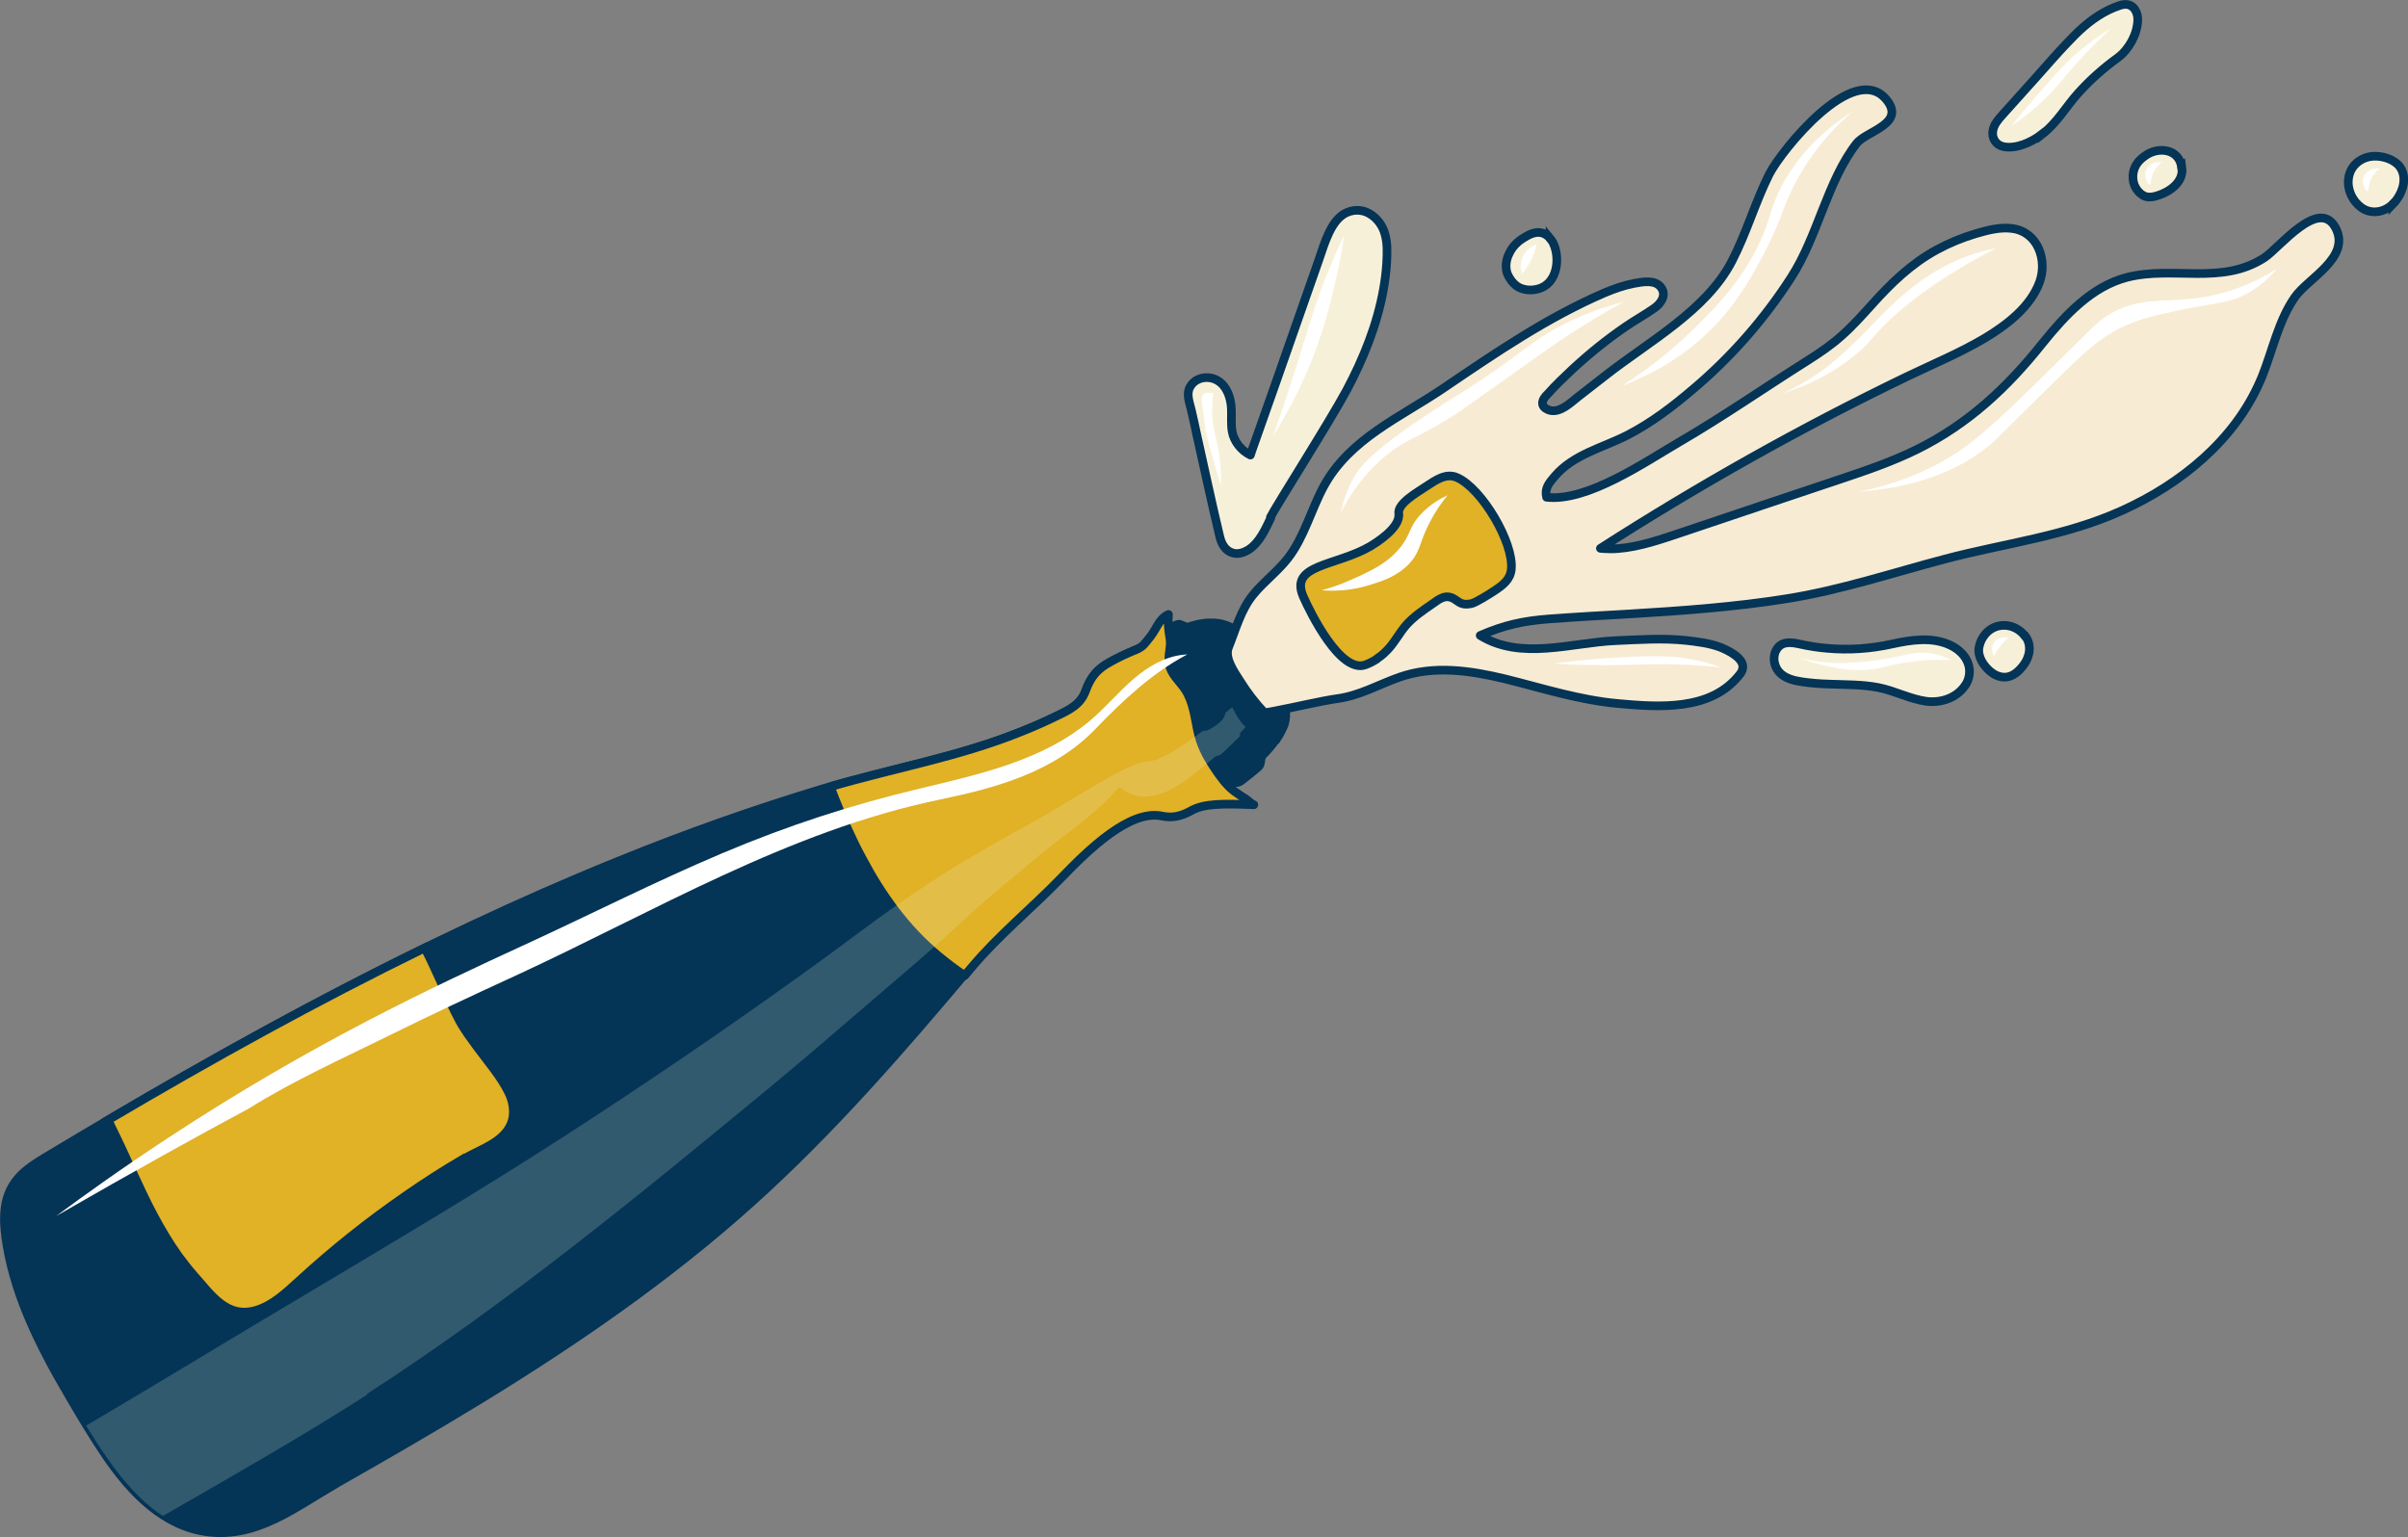<?xml version="1.0" encoding="UTF-8"?>
<svg id="Ebene_2" data-name="Ebene 2" xmlns="http://www.w3.org/2000/svg" viewBox="0 0 97.56 62.29">
  <rect x="0" y="0" width="97.56" height="62.29" fill="#808080" stroke="none"/>
  <defs>
    <style>
      .cls-1, .cls-2, .cls-3, .cls-4 {
        stroke-linejoin: round;
      }

      .cls-1, .cls-2, .cls-3, .cls-4, .cls-5, .cls-6 {
        stroke-width: .35px;
      }

      .cls-1, .cls-5 {
        fill: #f7f0d9;
      }

      .cls-1, .cls-5, .cls-6 {
        stroke: #043456;
      }

      .cls-2 {
        fill: #043456;
      }

      .cls-2, .cls-3, .cls-4 {
        stroke: #043456;
      }

      .cls-7 {
        fill: #e7f0d5;
        opacity: .2;
      }

      .cls-7, .cls-8 {
        stroke-width: 0px;
      }

      .cls-3 {
        fill: #f7ebd3;
      }

      .cls-4, .cls-6 {
        fill: #e1b126;
      }

      .cls-5, .cls-6 {
        stroke-miterlimit: 10;
      }

      .cls-8 {
        fill: #fff;
      }
    </style>
  </defs>
  <g id="Ebene_1-2" data-name="Ebene 1">
    <path class="cls-2" d="M51.69,30s.05-.09.08-.13c.03-.04.06-.09.08-.13.05-.09.09-.18.13-.26.01-.03.03-.06.04-.09.04-.11.06-.23.07-.34,0-.03,0-.06,0-.09,0-.09,0-.18-.02-.27,0-.04-.02-.09-.03-.14-.02-.08-.04-.17-.07-.26-.02-.05-.03-.1-.05-.15-.04-.1-.08-.2-.13-.31-.02-.05-.04-.09-.06-.14-.07-.16-.16-.32-.25-.5-.4-.76-1.05-1.66-1.96-1.9-.15-.04-.3-.05-.45-.05-.02,0-.03,0-.05,0,0,0,0,0,0,0-.29,0-.59.07-.88.17-.1.03-.32-.15-.42-.11-.34.13-.67.29-.99.44-.2.09-.26.4-.43.47-.5.21-1.02.43-1.48.71-.43.27-.65.6-.82,1.07-.2.55-.66.77-1.16,1.01-.49.24-.99.46-1.5.66-2.54,1.02-5.32,1.5-7.96,2.29-2.82.85-5.61,1.84-8.34,2.95-8.05,3.26-15.74,7.51-23.17,11.98-.41.25-.84.51-1.15.88-.67.78-.59,1.79-.43,2.74.18,1.06.52,2.08.95,3.07.44,1.01.96,1.97,1.52,2.92.5.86,1.01,1.72,1.57,2.54.99,1.44,2.3,2.83,4.12,3.05,1.98.23,3.5-1,5.12-1.93.02-.01.04-.02.06-.04,1.97-1.12,3.93-2.25,5.86-3.43,3.85-2.36,7.58-4.93,10.94-7.95,3.24-2.91,6.09-6.2,8.89-9.53,1.12-1.34,2.44-2.4,3.66-3.66,1.08-1.12,2.77-2.81,4.08-2.52.39.08.76.06,1.19-.18.55-.3,1-.71,1.51-1.09.1-.07.36.02.51-.1.24-.18.51-.4.72-.58.11-.09.08-.37.14-.44.23-.23.4-.44.54-.63,0,0,0,0,0,0Z"/>
    <path class="cls-4" d="M39.34,39.23c1.12-1.34,2.44-2.4,3.66-3.66,1.08-1.12,2.78-2.79,4.09-2.5.39.08.74.02,1.17-.22.53-.29,1.23-.29,2.54-.24-.06,0-.27-.2-.32-.23-.16-.1-.33-.21-.48-.32-.33-.26-.58-.61-.81-.96-.32-.48-.55-.93-.67-1.5s-.18-1.17-.51-1.67c-.23-.34-.58-.62-.64-1.03-.06-.35.09-.69.03-1.03s-.09-.63-.06-.97c-.25.11-.39.34-.52.57-.14.25-.28.42-.46.63-.17.2-.42.25-.65.36-.31.14-.62.29-.91.47-.43.27-.65.6-.82,1.07-.2.55-.66.77-1.16,1.01-.49.24-.99.46-1.5.66-2.45.99-5.12,1.46-7.68,2.21.07.18.15.38.22.57.32.79.66,1.58,1.07,2.33.39.74.83,1.45,1.34,2.12.51.67,1.08,1.28,1.73,1.82.34.28.72.58,1.09.81.08-.1.16-.19.24-.29Z"/>
    <path class="cls-6" d="M18.78,46.97s.03-.02.05-.03c.68-.4,1.66-.67,1.92-1.52.11-.38.03-.81-.15-1.17-.31-.63-.83-1.23-1.25-1.8-.26-.36-.54-.72-.75-1.12-.5-.95-.9-1.96-1.39-2.92-4.38,2.14-8.66,4.51-12.84,6.98.06.11.11.21.16.32.58,1.16,1.07,2.37,1.68,3.52.31.58.64,1.14,1.02,1.67.2.27.41.54.63.79.7.78,1.33,1.77,2.54,1.4.67-.21,1.19-.71,1.71-1.18,1.36-1.25,2.8-2.4,4.32-3.45.76-.53,1.54-1.03,2.34-1.5Z"/>
    <path class="cls-7" d="M14.86,56.49c5.72-3.69,11.01-8.04,16.26-12.37,1.32-1.09,2.62-2.21,3.92-3.33,1.27-1.1,2.57-2.17,3.79-3.31,1.07-1.01,2.22-1.93,3.38-2.9,1.09-.9,2.08-1.48,3.12-2.67.02-.02.04-.02.06,0,.48.43,1.1.45,1.69.24.63-.22,1.46-.88,2.14-1.48.07-.06.19-.04.26-.11.29-.27.55-.52.73-.7.04-.04.02-.15.05-.18.13-.13.21-.22.21-.22-.16-.15-.3-.31-.55-.8-.09.07-.18.15-.28.23,0,.05-.02.1-.04.15-.09.18-.26.3-.42.41-.08.05-.16.1-.25.14-.06.02-.13.03-.19.02-.88.67-1.74,1.23-2.23,1.24-.77.01-3.04,1.56-4.64,2.45-1.61.88-3.21,1.79-4.73,2.82-1.59,1.07-3.1,2.26-4.66,3.37-3.2,2.3-6.46,4.52-9.77,6.65-3.3,2.13-6.67,4.13-10.04,6.14-3.07,1.82-6.11,3.68-9.18,5.49.27.44.54.88.84,1.3.62.89,1.36,1.77,2.27,2.36,2.78-1.6,5.57-3.18,8.27-4.91Z"/>
    <path class="cls-3" d="M91.64,15.28c.43-1.07.67-2.28,1.33-3.23.53-.77,2.26-1.6,1.67-2.79-.67-1.32-2.3.8-2.91,1.19-1.74,1.12-3.68.31-5.56.79-1.42.37-2.49,1.52-3.41,2.66-1.44,1.81-3.01,3.28-5.11,4.32-1,.49-2.05.85-3.1,1.2-1.07.36-2.14.72-3.22,1.08-1.06.36-2.12.71-3.18,1.07-.84.28-1.71.59-2.6.66-.24.02-.48.01-.71-.01,3.99-2.56,8.13-4.89,12.4-6.95,1.06-.51,2.17-.97,3.18-1.57.88-.53,1.84-1.26,2.21-2.26.33-.89-.06-2.04-1.1-2.18-.49-.07-1.01.07-1.49.21-.54.16-1.07.38-1.57.65-1.03.56-1.85,1.35-2.62,2.21-.39.43-.78.87-1.22,1.26-.43.39-.92.72-1.41,1.03-1.73,1.09-3.41,2.26-5.18,3.29-1.39.81-3.73,2.43-5.38,2.24-.09-.35.09-.57.33-.85.76-.89,1.93-1.15,2.93-1.66.98-.5,1.88-1.19,2.72-1.91,1.52-1.29,2.85-2.81,3.93-4.49,1.08-1.67,1.46-3.9,2.65-5.43.39-.5,2.01-.79,1.21-1.77-1.32-1.61-4.26,2.06-4.75,3.02-.57,1.14-.92,2.38-1.51,3.52-1.04,2.01-3.39,3.27-5.13,4.64-.38.29-.75.59-1.13.88-.29.23-.7.63-1.11.53-.12-.03-.27-.11-.3-.24-.04-.17.11-.33.22-.44.31-.35.65-.67.99-.99.68-.63,1.4-1.21,2.16-1.73.38-.26.78-.48,1.15-.74.27-.19.51-.52.28-.84-.24-.33-.74-.23-1.08-.17-.42.08-.82.22-1.2.38-2.33,1-4.43,2.44-6.51,3.85-1.76,1.2-3.82,2.05-4.88,4-.51.94-.79,2.06-1.45,2.91-.42.54-.98.95-1.41,1.48-.5.61-.71,1.42-1,2.14-.17.43.25,1.01.48,1.37.28.45.61.88.98,1.27.12-.01.26-.04.42-.07.75-.14,1.88-.41,2.53-.5.9-.12,1.67-.57,2.52-.87,1.4-.49,2.87-.27,4.28.07,1.53.38,3.01.86,4.59,1,1.66.15,3.74.3,4.9-1.16.06-.07.11-.15.13-.24.11-.43-.61-.77-.92-.89-.44-.16-.92-.22-1.38-.27-.95-.1-1.9-.03-2.85.01-1.79.08-3.83.81-5.48-.21.97-.42,1.73-.59,2.79-.67,1.07-.08,2.15-.14,3.22-.2,2.14-.13,4.29-.28,6.41-.62,2.2-.35,4.29-1.05,6.42-1.61,2.42-.64,4.84-.91,7.16-1.96,2.39-1.08,4.56-2.85,5.6-5.25.03-.07.06-.14.09-.21Z"/>
    <path class="cls-1" d="M51.47,20.96c.22-.44,2.39-3.85,3.09-5.15.68-1.28,1.23-2.64,1.49-4.08.06-.35.11-.71.13-1.07.02-.38.04-.77-.06-1.14-.09-.36-.31-.67-.63-.86-.32-.19-.7-.18-1.02,0-.29.17-.49.48-.63.78-.17.35-.28.73-.41,1.1-.29.84-.59,1.67-.88,2.51-.58,1.66-1.16,3.32-1.75,4.98-.05.14-.1.28-.14.41-.37-.18-.67-.55-.74-.96-.05-.29-.02-.59-.03-.88-.01-.31-.08-.62-.25-.88-.17-.26-.44-.42-.75-.42-.27,0-.54.13-.67.37-.17.28-.03.63.04.92.08.35.16.69.23,1.04.31,1.37.6,2.75.93,4.12.07.3.23.58.54.66.21.06.44-.02.62-.13.46-.3.68-.83.91-1.3Z"/>
    <path class="cls-5" d="M82.74,5.44c.61-.47.97-1.13,1.47-1.68.48-.53,1.01-1,1.59-1.42.45-.33.79-.95.81-1.51.02-.31-.16-.67-.52-.65-.15,0-.3.08-.45.13-.15.06-.29.13-.43.21-.55.31-1.02.75-1.45,1.21-.45.47-.87.96-1.3,1.44-.44.49-.88.98-1.32,1.47-.17.19-.36.4-.4.66-.05.3.12.57.42.64.27.06.58,0,.83-.09.27-.1.52-.24.75-.42Z"/>
    <path class="cls-5" d="M88.39,6.79c-.1-.78-.97-.86-1.49-.47-.11.08-.22.17-.3.28-.22.29-.25.72-.06,1.03.09.15.22.27.38.33.16.05.32.02.48-.03.5-.15,1.08-.55,1-1.15Z"/>
    <path class="cls-5" d="M96.95,8.27c.37-.38.62-1.04.28-1.51-.22-.3-.68-.44-1.04-.43-.53.02-.97.37-1.04.9-.06.45.15.91.52,1.18.4.29.94.2,1.28-.15Z"/>
    <path class="cls-5" d="M79.63,27.76c.16-.24.21-.56.12-.84-.11-.35-.39-.61-.72-.77-.75-.36-1.61-.22-2.39-.05-.86.19-1.75.25-2.62.17-.37-.03-.74-.09-1.1-.17-.32-.07-.69-.13-.91.17-.21.28-.16.69.06.95.23.27.61.36.95.41.35.05.71.08,1.06.09.67.03,1.35.01,2.02.14.67.13,1.28.47,1.96.56.59.07,1.22-.14,1.56-.65Z"/>
    <path class="cls-5" d="M82.04,25.77c-.24-.31-.63-.49-1.04-.41-.43.08-.75.46-.82.87-.07.38.19.76.47.99.16.13.35.22.57.22.33,0,.6-.26.78-.51.26-.36.31-.82.05-1.16Z"/>
    <path class="cls-5" d="M62.8,9.66c-.08-.1-.18-.17-.29-.21-.28-.1-.57.06-.75.17-.11.07-.42.25-.6.62-.06.12-.18.37-.13.69,0,.04.03.17.12.32.11.19.25.31.33.36.31.2.78.18,1.09-.01.65-.4.61-1.5.23-1.95Z"/>
    <path class="cls-4" d="M55.79,26.69c.19-.12.36-.28.5-.44.25-.29.43-.63.68-.92.3-.34.7-.61,1.05-.85.31-.22.58-.45.97-.16.19.14.32.2.62.14.19-.04.75-.4.92-.51.35-.23.66-.46.7-.88.11-1.07-1.19-3.28-2.2-3.72-.45-.2-.88.12-1.25.36-.34.23-1.17.69-1.11,1.1.08.59-.98,1.22-1.14,1.32-1.4.82-3.3.73-2.73,2.04.29.66,1.51,3.14,2.52,2.77.16-.06.32-.14.47-.24Z"/>
    <path class="cls-8" d="M75.22,19.94c2.07-.4,3.44-1.16,4.31-1.77,1.03-.73,2.24-1.92,4.65-4.31.72-.71.94-.94,1.4-1.19,1.39-.75,2.4-.3,4.23-.74.59-.14,1.45-.42,2.43-1.03-.19.23-.53.59-1.03.9-.89.54-1.56.46-3.14.82-.85.19-1.33.3-1.9.55-1.04.46-1.67,1.06-2.64,2.01-2.83,2.77-2.67,2.66-2.91,2.85-.98.81-2.6,1.71-5.39,1.9Z"/>
    <path class="cls-8" d="M72.26,15.92c.82-.37,1.41-.78,1.8-1.08.36-.29.7-.6.98-.87.45-.42.75-.75.87-.87.67-.69,1.82-1.9,3.46-2.59.33-.14.84-.33,1.51-.45-.34.17-.81.42-1.35.74-.54.33-1.56.93-2.62,1.85-1.03.89-.93,1.05-1.69,1.69-.6.5-1.54,1.14-2.96,1.59Z"/>
    <path class="cls-8" d="M61.67,11.09c-.02-.07-.11-.35.02-.67.16-.38.51-.5.56-.52-.03.17-.09.39-.21.63-.12.24-.26.43-.37.55Z"/>
    <path class="cls-8" d="M95.93,7.76c-.07,0-.28-.33-.16-.61.09-.21.34-.35.63-.32-.13.11-.28.27-.37.5-.09.24-.06.42-.11.42Z"/>
    <path class="cls-8" d="M87.11,7.5c-.07,0-.28-.33-.16-.61.09-.21.34-.35.63-.32-.13.11-.28.27-.37.5-.09.24-.06.42-.11.42Z"/>
    <path class="cls-8" d="M51.58,17.67c.44-1.24.76-2.25.98-2.93.41-1.31.57-1.93.95-2.96.36-.98.72-1.76.95-2.25-.06.43-.16,1.02-.32,1.72-.17.75-.43,1.92-1,3.36-.33.83-.83,1.89-1.56,3.06Z"/>
    <path class="cls-8" d="M49.17,15.95c-.1-.03-.29-.07-.4.02-.11.1-.08.29-.04.59.13.95.08.73.12.91.21.91.55,1.98.61,2.18.03-.62-.04-1.11-.1-1.45-.09-.48-.2-.75-.24-1.27-.03-.42,0-.76.04-.99Z"/>
    <path class="cls-8" d="M58.42,16.41c.65-.42.57-.35,1.13-.71,1.52-.99,2.11-1.51,2.81-1.98.72-.48,1.83-1.08,3.43-1.49-.4.22-1,.56-1.72,1.01-.65.4-1.1.72-2.71,1.86-2.29,1.62-2.26,1.62-2.6,1.82-1.44.89-1.75.86-2.52,1.47-.96.76-1.55,1.66-1.92,2.38.15-.69.39-1.18.57-1.49.22-.36.69-1.05,3.53-2.87Z"/>
    <path class="cls-8" d="M65.75,15.61c1.27-.81,2.23-1.65,2.91-2.32.73-.72,1.55-1.53,2.28-2.79.86-1.49.67-1.99,1.39-3.23.46-.78,1.26-1.82,2.75-2.77-.62.53-1.47,1.38-2.18,2.62-.67,1.15-.64,1.64-1.41,3.11-.4.76-.99,1.89-2,2.95-.63.66-1.81,1.71-3.74,2.44Z"/>
    <path class="cls-8" d="M62.94,26.89c1.27-.17,2.36-.24,3.21-.28,1.19-.05,1.91-.01,2.73.18.37.09.67.18.87.26-.72-.08-1.31-.11-1.7-.12-1.38-.05-2.05.05-3.61.02-.65-.01-1.18-.04-1.51-.06Z"/>
    <path class="cls-8" d="M80.79,26.59s-.16-.26-.04-.5c.1-.2.36-.31.61-.24-.12.1-.26.25-.4.44-.07.1-.13.21-.18.3Z"/>
    <path class="cls-8" d="M72.94,26.67c.67.16,1.22.2,1.6.2,1.03,0,2.14-.22,2.22-.24.59-.12.99-.25,1.57-.14.31.06.56.17.71.26-.37-.02-.93-.03-1.59.06-.6.08-1.02.2-1.19.24-.66.16-1.69.2-3.33-.38Z"/>
    <path class="cls-8" d="M81.48,5.12c.5-.63.94-1.13,1.27-1.51.59-.67.9-1.02,1.37-1.43.55-.48,1.05-.82,1.4-1.03-.78.74-1.36,1.37-1.74,1.82-.36.42-.7.86-1.29,1.37-.4.35-.76.61-1,.77Z"/>
    <path class="cls-8" d="M53.54,23.92c.3-.08.73-.21,1.23-.44.76-.34,1.42-.64,1.94-1.27.47-.57.35-.84.87-1.39.38-.4.78-.62,1.07-.75-.2.24-.49.63-.75,1.15-.34.66-.34.96-.59,1.35-.23.35-.68.79-1.62,1.07-.34.12-.78.24-1.31.28-.31.02-.59.02-.83,0Z"/>
    <path class="cls-8" d="M2.27,49.28c1.12-.83,2.68-1.95,4.6-3.21,5.84-3.83,10.64-6.06,14.35-7.77,2.68-1.23,5.31-2.57,8.03-3.72s5.24-1.96,7.99-2.62c2.46-.59,5.04-1.15,6.96-2.79.61-.52,1.13-1.15,1.74-1.67s1.35-.95,2.16-.98c-1.42.75-2.6,1.86-3.7,3-1.69,1.77-4.05,2.41-6.37,2.89-6.1,1.27-11.52,4.53-17.13,7.12-1.7.78-3.39,1.57-5.07,2.4-1.92.95-3.93,1.85-5.75,2.99-1.96,1.05-4.64,2.53-7.81,4.36Z"/>
  </g>
</svg>